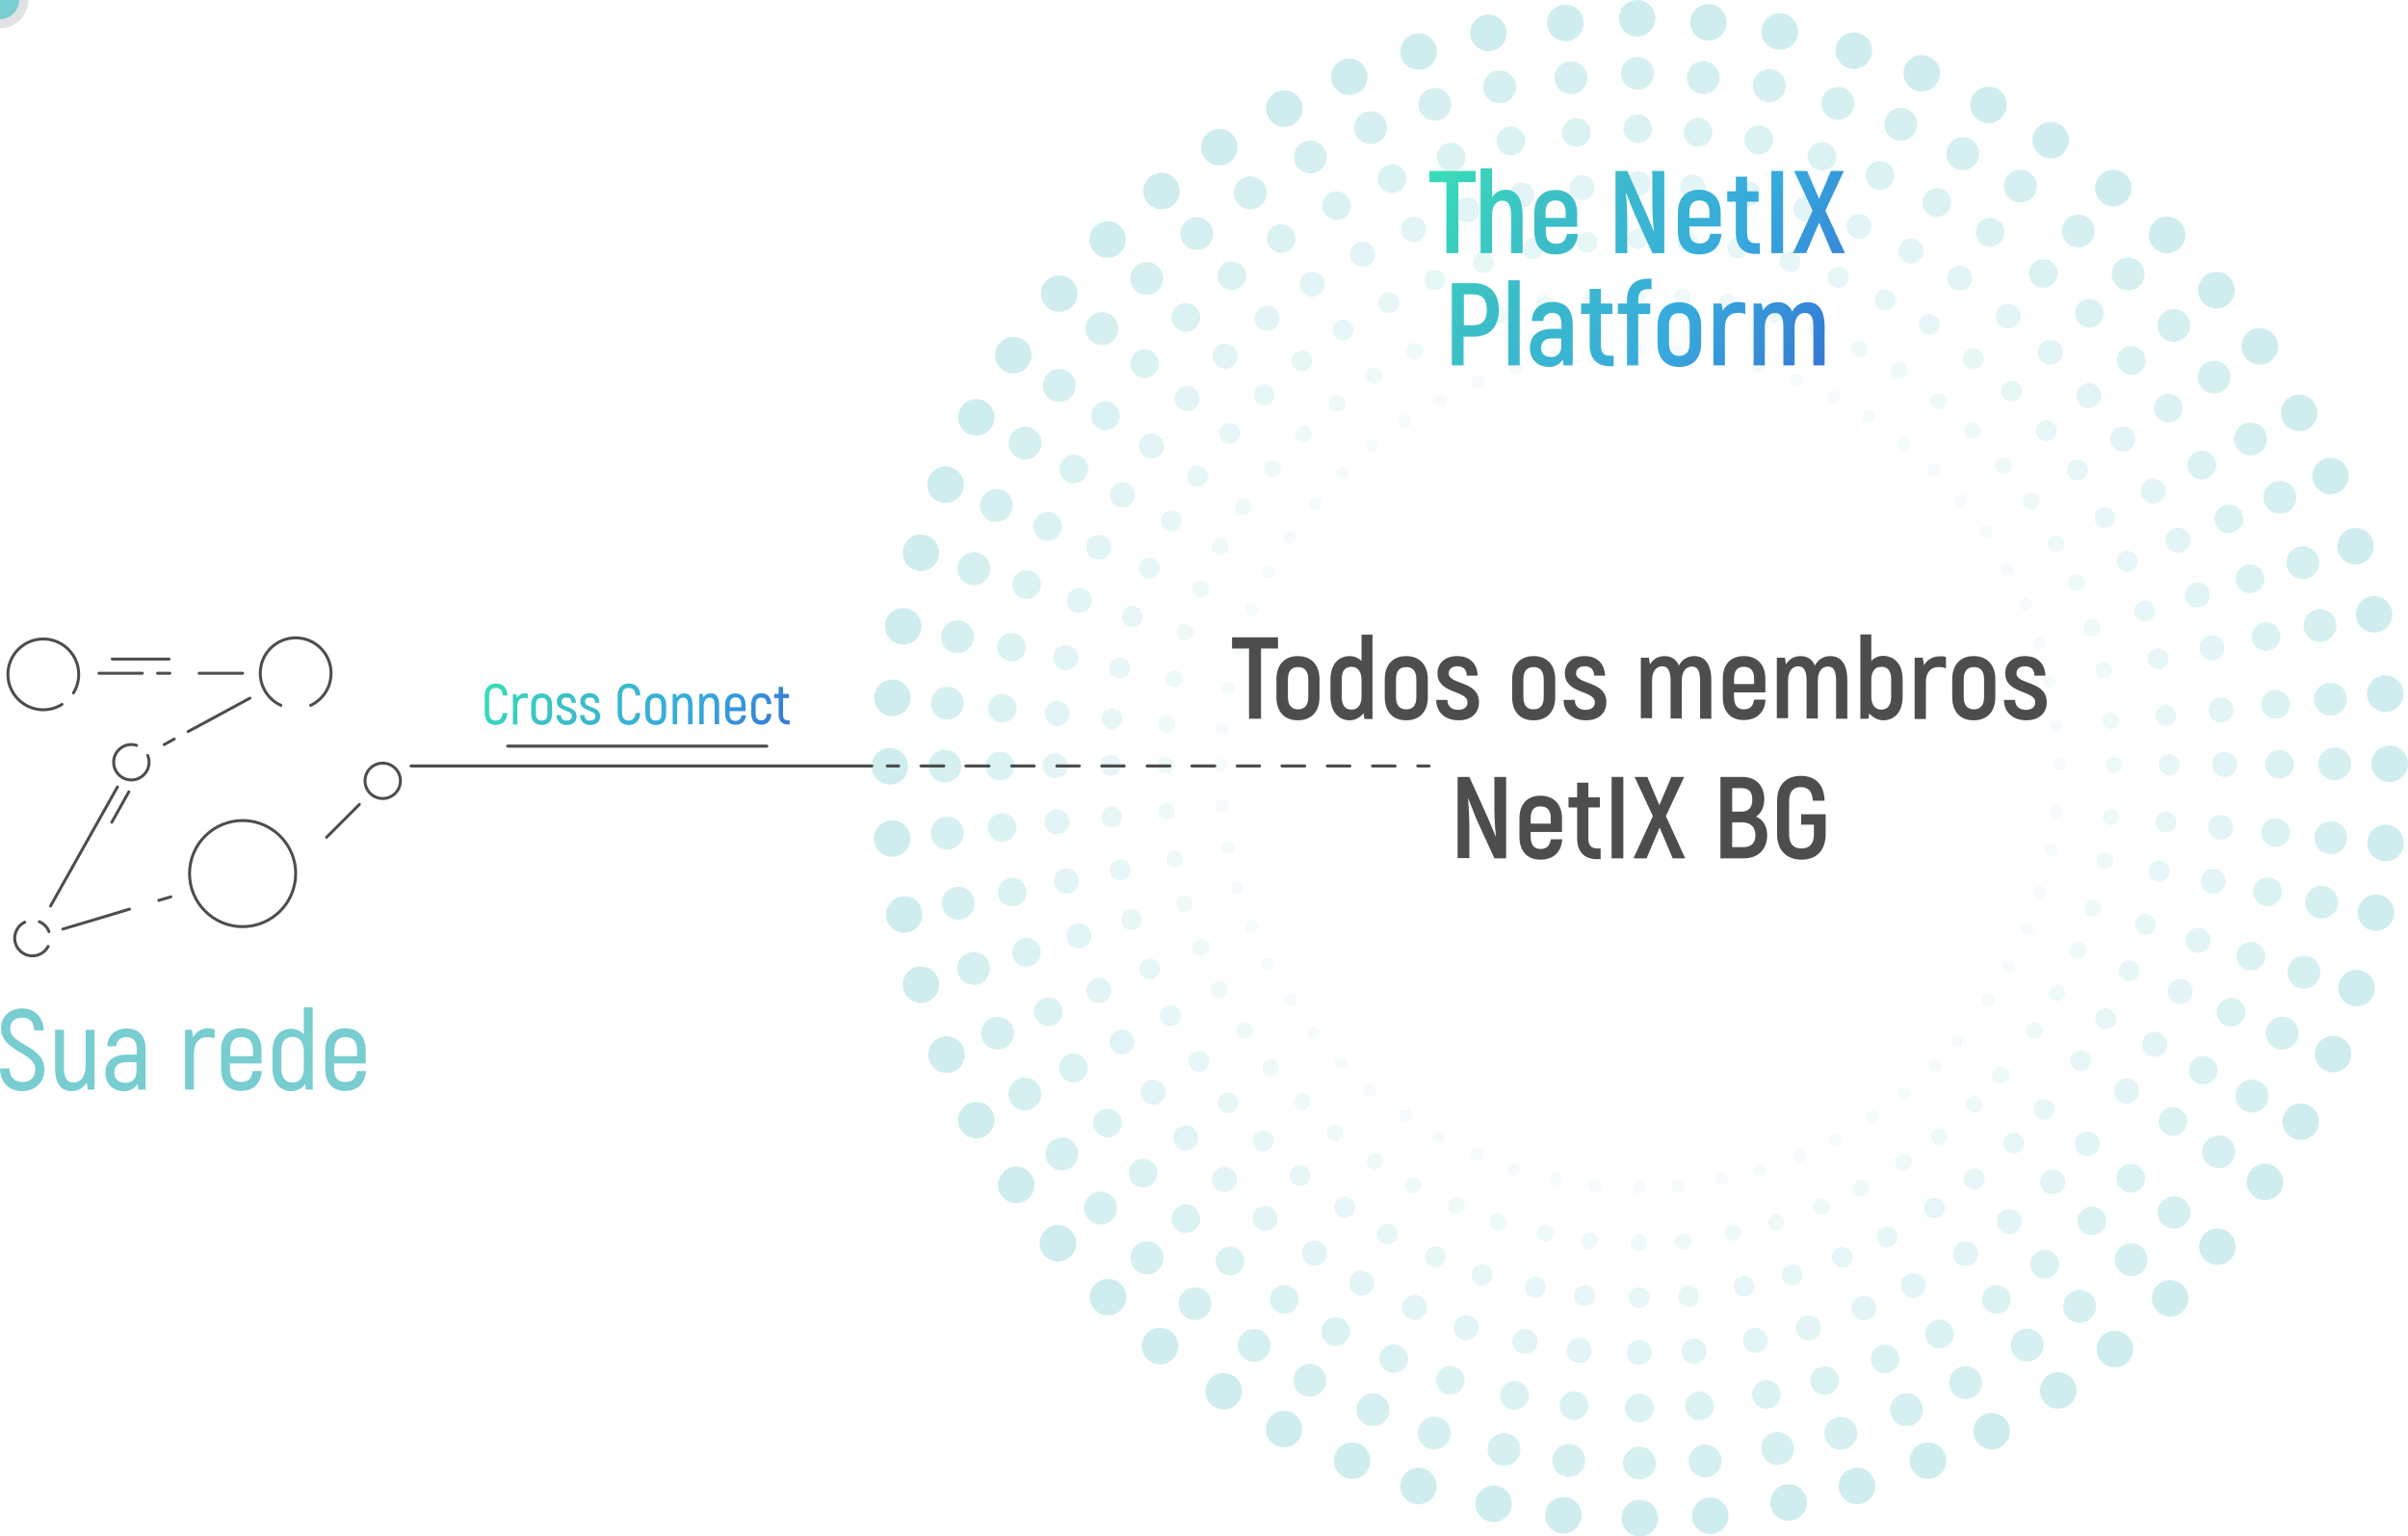 <svg id="eiYsvKhcFBb1" xmlns="http://www.w3.org/2000/svg" xmlns:xlink="http://www.w3.org/1999/xlink" viewBox="0 0 922.5 588.7" shape-rendering="geometricPrecision" text-rendering="geometricPrecision">
<style><![CDATA[
#eiYsvKhcFBb519_to {animation: eiYsvKhcFBb519_to__to 11500ms linear infinite normal forwards}@keyframes eiYsvKhcFBb519_to__to { 0% {offset-distance: 0%} 4.348% {offset-distance: 6.552%} 11.304% {offset-distance: 12.359%} 39.13% {offset-distance: 50%} 47.826% {offset-distance: 50%} 76.522% {offset-distance: 87.641%} 83.478% {offset-distance: 93.448%} 87.826% {offset-distance: 100%} 100% {offset-distance: 100%}}
]]></style>
<defs><linearGradient id="eiYsvKhcFBb464-fill" x1="694.23" y1="146.81" x2="557.63" y2="51.17" spreadMethod="pad" gradientUnits="userSpaceOnUse" gradientTransform="translate(0 0)"><stop id="eiYsvKhcFBb464-fill-0" offset="0%" stop-color="#3578d4"/><stop id="eiYsvKhcFBb464-fill-1" offset="33%" stop-color="#37aade"/><stop id="eiYsvKhcFBb464-fill-2" offset="73%" stop-color="#3cc0c6"/><stop id="eiYsvKhcFBb464-fill-3" offset="100%" stop-color="#37deb8"/></linearGradient><linearGradient id="eiYsvKhcFBb469-fill" x1="286.65" y1="300.24" x2="202.14" y2="241.06" spreadMethod="pad" gradientUnits="userSpaceOnUse" gradientTransform="translate(0 0)"><stop id="eiYsvKhcFBb469-fill-0" offset="0%" stop-color="#3578d4"/><stop id="eiYsvKhcFBb469-fill-1" offset="33%" stop-color="#37aade"/><stop id="eiYsvKhcFBb469-fill-2" offset="73%" stop-color="#3cc0c6"/><stop id="eiYsvKhcFBb469-fill-3" offset="100%" stop-color="#37deb8"/></linearGradient></defs><g><g><g><g opacity="0.5"><g><g><circle style="isolation:isolate" r="7" transform="translate(627.2 7)" opacity="0.7" fill="#78cdd1"/><circle style="isolation:isolate" r="7" transform="translate(628.2 581.7)" opacity="0.7" fill="#78cdd1"/><circle style="isolation:isolate" r="7" transform="translate(915.5 292.7)" opacity="0.7" fill="#78cdd1"/><circle style="isolation:isolate" r="7" transform="translate(340.9 293.6)" opacity="0.7" fill="#78cdd1"/><circle style="isolation:isolate" r="7" transform="translate(424.3 91.8)" opacity="0.7" fill="#78cdd1"/><circle style="isolation:isolate" r="7" transform="translate(831.4 497.5)" opacity="0.7" fill="#78cdd1"/><circle style="isolation:isolate" r="7" transform="translate(830.2 90)" opacity="0.7" fill="#78cdd1"/><circle style="isolation:isolate" r="7" transform="translate(424.5 497)" opacity="0.7" fill="#78cdd1"/><circle style="isolation:isolate" r="7" transform="translate(516.9 29.4)" opacity="0.7" fill="#78cdd1"/><circle style="isolation:isolate" r="7" transform="translate(738.6 559.7)" opacity="0.7" fill="#78cdd1"/><circle style="isolation:isolate" r="7" transform="translate(892.8 182.4)" opacity="0.7" fill="#78cdd1"/><circle style="isolation:isolate" r="7" transform="translate(362.6 404.1)" opacity="0.7" fill="#78cdd1"/><circle style="isolation:isolate" r="7" transform="translate(362.2 185.7)" opacity="0.7" fill="#78cdd1"/><circle style="isolation:isolate" r="7" transform="translate(893.8 403.9)" opacity="0.7" fill="#78cdd1"/><circle style="isolation:isolate" r="7" transform="translate(736.2 28.1)" opacity="0.7" fill="#78cdd1"/><circle style="isolation:isolate" r="7" transform="translate(518 559.7)" opacity="0.7" fill="#78cdd1"/><circle style="isolation:isolate" r="7" transform="translate(570.2 12.6)" opacity="0.7" fill="#78cdd1"/><circle style="isolation:isolate" r="7" transform="translate(685.2 575.7)" opacity="0.7" fill="#78cdd1"/><circle style="isolation:isolate" r="7" transform="translate(909.5 235.4)" opacity="0.7" fill="#78cdd1"/><circle style="isolation:isolate" r="7" transform="translate(346.4 350.4)" opacity="0.7" fill="#78cdd1"/><circle style="isolation:isolate" r="7" transform="translate(388.2 136.1)" opacity="0.7" fill="#78cdd1"/><circle style="isolation:isolate" r="7" transform="translate(867.7 452.9)" opacity="0.7" fill="#78cdd1"/><circle style="isolation:isolate" r="7" transform="translate(785.6 53.7)" opacity="0.7" fill="#78cdd1"/><circle style="isolation:isolate" r="7" transform="translate(468.8 533.1)" opacity="0.7" fill="#78cdd1"/><circle style="isolation:isolate" r="7" transform="translate(467.1 56.4)" opacity="0.7" fill="#78cdd1"/><circle style="isolation:isolate" r="7" transform="translate(788.5 532.8)" opacity="0.7" fill="#78cdd1"/><circle style="isolation:isolate" r="7" transform="translate(865.7 132.7)" opacity="0.7" fill="#78cdd1"/><circle style="isolation:isolate" r="7" transform="translate(389.3 454)" opacity="0.7" fill="#78cdd1"/><circle style="isolation:isolate" r="7" transform="translate(346 240)" opacity="0.7" fill="#78cdd1"/><circle style="isolation:isolate" r="7" transform="translate(910.2 349.7)" opacity="0.7" fill="#78cdd1"/><circle style="isolation:isolate" r="7" transform="translate(681.8 12.1)" opacity="0.7" fill="#78cdd1"/><circle style="isolation:isolate" r="7" transform="translate(572.2 576.2)" opacity="0.7" fill="#78cdd1"/><circle style="isolation:isolate" r="7" transform="translate(599.7 8.8)" opacity="0.7" fill="#78cdd1"/><circle style="isolation:isolate" r="7" transform="translate(655.2 580.8)" opacity="0.7" fill="#78cdd1"/><circle style="isolation:isolate" r="7" transform="translate(913.8 265.8)" opacity="0.7" fill="#78cdd1"/><circle style="isolation:isolate" r="7" transform="translate(341.8 321.3)" opacity="0.7" fill="#78cdd1"/><circle style="isolation:isolate" r="7" transform="translate(405.8 112.5)" opacity="0.7" fill="#78cdd1"/><circle style="isolation:isolate" r="7" transform="translate(849.5 477.7)" opacity="0.7" fill="#78cdd1"/><circle style="isolation:isolate" r="7" transform="translate(809.6 72.1)" opacity="0.7" fill="#78cdd1"/><circle style="isolation:isolate" r="7" transform="translate(444.4 515.8)" opacity="0.7" fill="#78cdd1"/><circle style="isolation:isolate" r="7" transform="translate(492 41.6)" opacity="0.7" fill="#78cdd1"/><circle style="isolation:isolate" r="7" transform="translate(763 548.4)" opacity="0.7" fill="#78cdd1"/><circle style="isolation:isolate" r="7" transform="translate(880.8 158.2)" opacity="0.7" fill="#78cdd1"/><circle style="isolation:isolate" r="7" transform="translate(374 429.2)" opacity="0.7" fill="#78cdd1"/><circle style="isolation:isolate" r="7" transform="translate(352.8 211.8)" opacity="0.7" fill="#78cdd1"/><circle style="isolation:isolate" r="7" transform="translate(902.8 378.6)" opacity="0.7" fill="#78cdd1"/><circle style="isolation:isolate" r="7" transform="translate(710.2 19.4)" opacity="0.7" fill="#78cdd1"/><circle style="isolation:isolate" r="7" transform="translate(543.4 569.4)" opacity="0.7" fill="#78cdd1"/><circle style="isolation:isolate" r="7" transform="translate(543.5 19.8)" opacity="0.7" fill="#78cdd1"/><circle style="isolation:isolate" r="7" transform="translate(711.4 569.4)" opacity="0.7" fill="#78cdd1"/><circle style="isolation:isolate" r="7" transform="translate(902.4 209.3)" opacity="0.7" fill="#78cdd1"/><circle style="isolation:isolate" r="7" transform="translate(352.8 377.3)" opacity="0.7" fill="#78cdd1"/><circle style="isolation:isolate" r="7" transform="translate(374 159.9)" opacity="0.7" fill="#78cdd1"/><circle style="isolation:isolate" r="7" transform="translate(881.4 429.8)" opacity="0.7" fill="#78cdd1"/><circle style="isolation:isolate" r="7" transform="translate(761.8 40.2)" opacity="0.7" fill="#78cdd1"/><circle style="isolation:isolate" r="7" transform="translate(491.9 547.6)" opacity="0.7" fill="#78cdd1"/><circle style="isolation:isolate" r="7" transform="translate(445 73.2)" opacity="0.7" fill="#78cdd1"/><circle style="isolation:isolate" r="7" transform="translate(810.2 516.9)" opacity="0.7" fill="#78cdd1"/><circle style="isolation:isolate" r="7" transform="translate(849.1 111.2)" opacity="0.7" fill="#78cdd1"/><circle style="isolation:isolate" r="7" transform="translate(405.3 476.4)" opacity="0.7" fill="#78cdd1"/><circle style="isolation:isolate" r="7" transform="translate(341.9 267.4)" opacity="0.7" fill="#78cdd1"/><circle style="isolation:isolate" r="7" transform="translate(913.9 323)" opacity="0.7" fill="#78cdd1"/><circle style="isolation:isolate" r="7" transform="translate(654.5 8.6)" opacity="0.7" fill="#78cdd1"/><circle style="isolation:isolate" r="7" transform="translate(598.9 580.6)" opacity="0.7" fill="#78cdd1"/></g><g><circle style="isolation:isolate" r="6.3" transform="translate(627.3 28.1)" opacity="0.61" fill="#78cdd1"/><circle style="isolation:isolate" r="6.3" transform="translate(628.1 560.6)" opacity="0.61" fill="#78cdd1"/><circle style="isolation:isolate" r="6.3" transform="translate(894.4 292.7)" opacity="0.61" fill="#78cdd1"/><circle style="isolation:isolate" r="6.3" transform="translate(362 293.5)" opacity="0.61" fill="#78cdd1"/><circle style="isolation:isolate" r="6.3" transform="translate(439.3 106.7)" opacity="0.61" fill="#78cdd1"/><circle style="isolation:isolate" r="6.3" transform="translate(816.4 482.7)" opacity="0.61" fill="#78cdd1"/><circle style="isolation:isolate" r="6.3" transform="translate(815.3 105)" opacity="0.61" fill="#78cdd1"/><circle style="isolation:isolate" r="6.3" transform="translate(439.4 482)" opacity="0.61" fill="#78cdd1"/><circle style="isolation:isolate" r="6.3" transform="translate(525.1 48.9)" opacity="0.61" fill="#78cdd1"/><circle style="isolation:isolate" r="6.3" transform="translate(730.4 540.2)" opacity="0.61" fill="#78cdd1"/><circle style="isolation:isolate" r="6.3" transform="translate(873.4 190.6)" opacity="0.61" fill="#78cdd1"/><circle style="isolation:isolate" r="6.3" transform="translate(382.1 395.9)" opacity="0.61" fill="#78cdd1"/><circle style="isolation:isolate" r="6.3" transform="translate(381.7 193.7)" opacity="0.61" fill="#78cdd1"/><circle style="isolation:isolate" r="6.3" transform="translate(874.3 395.9)" opacity="0.61" fill="#78cdd1"/><circle style="isolation:isolate" r="6.3" transform="translate(728.2 47.6)" opacity="0.61" fill="#78cdd1"/><circle style="isolation:isolate" r="6.3" transform="translate(526 540.2)" opacity="0.61" fill="#78cdd1"/><circle style="isolation:isolate" r="6.3" transform="translate(574.5 33.3)" opacity="0.61" fill="#78cdd1"/><circle style="isolation:isolate" r="6.3" transform="translate(681 555)" opacity="0.61" fill="#78cdd1"/><circle style="isolation:isolate" r="6.3" transform="translate(888.8 239.7)" opacity="0.61" fill="#78cdd1"/><circle style="isolation:isolate" r="6.3" transform="translate(367.1 346.1)" opacity="0.61" fill="#78cdd1"/><circle style="isolation:isolate" r="6.3" transform="translate(405.8 147.7)" opacity="0.61" fill="#78cdd1"/><circle style="isolation:isolate" r="6.3" transform="translate(850 441.3)" opacity="0.61" fill="#78cdd1"/><circle style="isolation:isolate" r="6.3" transform="translate(774 71.3)" opacity="0.61" fill="#78cdd1"/><circle style="isolation:isolate" r="6.3" transform="matrix(.16-.987 0.987 0.16 480.423 515.523)" opacity="0.61" fill="#78cdd1"/><circle style="isolation:isolate" r="6.3" transform="translate(479 73.9)" opacity="0.61" fill="#78cdd1"/><circle style="isolation:isolate" r="6.3" transform="translate(776.6 515.4)" opacity="0.61" fill="#78cdd1"/><circle style="isolation:isolate" r="6.3" transform="translate(848.2 144.5)" opacity="0.61" fill="#78cdd1"/><circle style="isolation:isolate" r="6.3" transform="translate(406.8 442.2)" opacity="0.61" fill="#78cdd1"/><circle style="isolation:isolate" r="6.3" transform="translate(366.8 244)" opacity="0.61" fill="#78cdd1"/><circle style="isolation:isolate" r="6.3" transform="translate(889.4 345.7)" opacity="0.61" fill="#78cdd1"/><circle style="isolation:isolate" r="6.3" transform="translate(677.8 32.8)" opacity="0.61" fill="#78cdd1"/><circle style="isolation:isolate" r="6.3" transform="translate(576.2 555.4)" opacity="0.61" fill="#78cdd1"/><circle style="isolation:isolate" r="6.3" transform="translate(601.8 29.8)" opacity="0.61" fill="#78cdd1"/><circle style="isolation:isolate" r="6.3" transform="translate(653.2 559.8)" opacity="0.61" fill="#78cdd1"/><circle style="isolation:isolate" r="6.3" transform="translate(892.8 267.9)" opacity="0.61" fill="#78cdd1"/><circle style="isolation:isolate" r="6.3" transform="translate(362.9 319.2)" opacity="0.61" fill="#78cdd1"/><circle style="isolation:isolate" r="6.3" transform="translate(422.1 125.9)" opacity="0.61" fill="#78cdd1"/><ellipse style="isolation:isolate" rx="6.3" ry="6.2" transform="matrix(1-.024 0.024 1 832.885 464.588)" opacity="0.61" fill="#78cdd1"/><circle style="isolation:isolate" r="6.3" transform="translate(796.2 88.5)" opacity="0.61" fill="#78cdd1"/><circle style="isolation:isolate" r="6.3" transform="translate(457.8 499.5)" opacity="0.61" fill="#78cdd1"/><circle style="isolation:isolate" r="6.3" transform="translate(502 60.2)" opacity="0.61" fill="#78cdd1"/><circle style="isolation:isolate" r="6.3" transform="translate(753 529.8)" opacity="0.61" fill="#78cdd1"/><circle style="isolation:isolate" r="6.3" transform="translate(862.2 168.2)" opacity="0.61" fill="#78cdd1"/><circle style="isolation:isolate" r="6.3" transform="translate(392.6 419.2)" opacity="0.61" fill="#78cdd1"/><circle style="isolation:isolate" r="6.3" transform="translate(373.1 217.9)" opacity="0.61" fill="#78cdd1"/><circle style="isolation:isolate" r="6.3" transform="translate(882.6 372.5)" opacity="0.61" fill="#78cdd1"/><circle style="isolation:isolate" r="6.3" transform="translate(704.1 39.6)" opacity="0.61" fill="#78cdd1"/><circle style="isolation:isolate" r="6.3" transform="translate(549.5 549.1)" opacity="0.61" fill="#78cdd1"/><circle style="isolation:isolate" r="6.3" transform="translate(549.7 40)" opacity="0.61" fill="#78cdd1"/><circle style="isolation:isolate" r="6.3" transform="translate(705.2 549.2)" opacity="0.61" fill="#78cdd1"/><circle style="isolation:isolate" r="6.3" transform="translate(882.2 215.6)" opacity="0.61" fill="#78cdd1"/><circle style="isolation:isolate" r="6.3" transform="translate(373 371.1)" opacity="0.61" fill="#78cdd1"/><circle style="isolation:isolate" r="6.3" transform="translate(392.7 169.8)" opacity="0.61" fill="#78cdd1"/><circle style="isolation:isolate" r="6.3" transform="translate(862.7 420)" opacity="0.61" fill="#78cdd1"/><circle style="isolation:isolate" r="6.3" transform="translate(751.9 58.9)" opacity="0.61" fill="#78cdd1"/><circle style="isolation:isolate" r="6.3" transform="translate(501.8 528.9)" opacity="0.61" fill="#78cdd1"/><circle style="isolation:isolate" r="6.3" transform="translate(458.5 89.5)" opacity="0.61" fill="#78cdd1"/><circle style="isolation:isolate" r="6.3" transform="translate(796.7 500.6)" opacity="0.61" fill="#78cdd1"/><circle style="isolation:isolate" r="6.3" transform="translate(832.8 124.7)" opacity="0.61" fill="#78cdd1"/><circle style="isolation:isolate" r="6.3" transform="translate(421.6 462.9)" opacity="0.61" fill="#78cdd1"/><circle style="isolation:isolate" r="6.3" transform="translate(362.9 269.4)" opacity="0.61" fill="#78cdd1"/><circle style="isolation:isolate" r="6.3" transform="translate(892.9 321)" opacity="0.61" fill="#78cdd1"/><circle style="isolation:isolate" r="6.3" transform="translate(652.5 29.7)" opacity="0.61" fill="#78cdd1"/><circle style="isolation:isolate" r="6.3" transform="translate(601 559.6)" opacity="0.61" fill="#78cdd1"/></g><g><circle style="isolation:isolate" r="5.5" transform="translate(627.4 49.3)" opacity="0.52" fill="#78cdd1"/><circle style="isolation:isolate" r="5.5" transform="translate(628 539.5)" opacity="0.52" fill="#78cdd1"/><circle style="isolation:isolate" r="5.5" transform="translate(873.3 292.8)" opacity="0.52" fill="#78cdd1"/><circle style="isolation:isolate" r="5.5" transform="translate(383.1 293.5)" opacity="0.52" fill="#78cdd1"/><circle style="isolation:isolate" r="5.5" transform="translate(454.3 121.6)" opacity="0.52" fill="#78cdd1"/><circle style="isolation:isolate" r="5.5" transform="translate(801.4 467.8)" opacity="0.52" fill="#78cdd1"/><circle style="isolation:isolate" r="5.5" transform="translate(800.4 120)" opacity="0.52" fill="#78cdd1"/><circle style="isolation:isolate" r="5.5" transform="translate(454.3 467)" opacity="0.52" fill="#78cdd1"/><circle style="isolation:isolate" r="5.5" transform="translate(533.3 68.4)" opacity="0.52" fill="#78cdd1"/><circle style="isolation:isolate" r="5.5" transform="translate(722.2 520.7)" opacity="0.52" fill="#78cdd1"/><circle style="isolation:isolate" r="5.5" transform="translate(853.9 198.8)" opacity="0.52" fill="#78cdd1"/><circle style="isolation:isolate" r="5.5" transform="translate(401.6 387.7)" opacity="0.52" fill="#78cdd1"/><circle style="isolation:isolate" r="5.5" transform="translate(401.3 201.7)" opacity="0.52" fill="#78cdd1"/><circle style="isolation:isolate" r="5.5" transform="translate(854.7 387.9)" opacity="0.52" fill="#78cdd1"/><circle style="isolation:isolate" r="5.5" transform="translate(720.2 67.2)" opacity="0.52" fill="#78cdd1"/><circle style="isolation:isolate" r="5.5" transform="translate(533.9 520.6)" opacity="0.52" fill="#78cdd1"/><circle style="isolation:isolate" r="5.5" transform="translate(578.8 54)" opacity="0.52" fill="#78cdd1"/><circle style="isolation:isolate" r="5.5" transform="translate(676.7 534.3)" opacity="0.52" fill="#78cdd1"/><circle style="isolation:isolate" r="5.5" transform="translate(868.1 243.9)" opacity="0.52" fill="#78cdd1"/><circle style="isolation:isolate" r="5.5" transform="translate(387.8 341.9)" opacity="0.52" fill="#78cdd1"/><circle style="isolation:isolate" r="5.5" transform="translate(423.5 159.3)" opacity="0.52" fill="#78cdd1"/><circle style="isolation:isolate" r="5.5" transform="translate(832.4 429.7)" opacity="0.52" fill="#78cdd1"/><circle style="isolation:isolate" r="5.5" transform="translate(762.4 89)" opacity="0.52" fill="#78cdd1"/><circle style="isolation:isolate" r="5.5" transform="translate(492 497.9)" opacity="0.52" fill="#78cdd1"/><circle style="isolation:isolate" r="5.5" transform="translate(490.8 91.4)" opacity="0.52" fill="#78cdd1"/><circle style="isolation:isolate" r="5.5" transform="translate(764.8 497.9)" opacity="0.52" fill="#78cdd1"/><circle style="isolation:isolate" r="5.5" transform="translate(830.7 156.4)" opacity="0.52" fill="#78cdd1"/><circle style="isolation:isolate" r="5.5" transform="translate(424.3 430.3)" opacity="0.52" fill="#78cdd1"/><circle style="isolation:isolate" r="5.5" transform="translate(387.5 248)" opacity="0.52" fill="#78cdd1"/><circle style="isolation:isolate" r="5.5" transform="translate(868.7 341.7)" opacity="0.52" fill="#78cdd1"/><circle style="isolation:isolate" r="5.5" transform="translate(673.8 53.6)" opacity="0.52" fill="#78cdd1"/><circle style="isolation:isolate" r="5.5" transform="translate(580.2 534.7)" opacity="0.52" fill="#78cdd1"/><circle style="isolation:isolate" r="5.5" transform="translate(603.9 50.8)" opacity="0.52" fill="#78cdd1"/><circle style="isolation:isolate" r="5.5" transform="translate(651.1 538.7)" opacity="0.52" fill="#78cdd1"/><circle style="isolation:isolate" r="5.5" transform="translate(871.8 269.9)" opacity="0.52" fill="#78cdd1"/><circle style="isolation:isolate" r="5.5" transform="translate(383.9 317.1)" opacity="0.52" fill="#78cdd1"/><circle style="isolation:isolate" r="5.5" transform="translate(438.5 139.3)" opacity="0.52" fill="#78cdd1"/><circle style="isolation:isolate" r="5.5" transform="translate(816.33 451.51)" opacity="0.52" fill="#78cdd1"/><circle style="isolation:isolate" r="5.5" transform="translate(782.8 104.8)" opacity="0.52" fill="#78cdd1"/><circle style="isolation:isolate" r="5.5" transform="translate(471.2 483.2)" opacity="0.52" fill="#78cdd1"/><circle style="isolation:isolate" r="5.5" transform="translate(512 78.8)" opacity="0.52" fill="#78cdd1"/><circle style="isolation:isolate" r="5.5" transform="translate(743 511.1)" opacity="0.52" fill="#78cdd1"/><circle style="isolation:isolate" r="5.5" transform="translate(843.5 178.2)" opacity="0.52" fill="#78cdd1"/><circle style="isolation:isolate" r="5.5" transform="translate(411.2 409.2)" opacity="0.52" fill="#78cdd1"/><circle style="isolation:isolate" r="5.5" transform="translate(393.3 224)" opacity="0.52" fill="#78cdd1"/><circle style="isolation:isolate" r="5.5" transform="translate(862.3 366.4)" opacity="0.52" fill="#78cdd1"/><circle style="isolation:isolate" r="5.5" transform="translate(698 59.9)" opacity="0.52" fill="#78cdd1"/><circle style="isolation:isolate" r="5.5" transform="translate(555.6 528.9)" opacity="0.52" fill="#78cdd1"/><circle style="isolation:isolate" r="5.5" transform="translate(555.9 60.2)" opacity="0.52" fill="#78cdd1"/><circle style="isolation:isolate" r="5.5" transform="translate(699 529)" opacity="0.52" fill="#78cdd1"/><circle style="isolation:isolate" r="5.5" transform="translate(862 221.8)" opacity="0.52" fill="#78cdd1"/><circle style="isolation:isolate" r="5.5" transform="translate(393.2 364.9)" opacity="0.52" fill="#78cdd1"/><circle style="isolation:isolate" r="5.5" transform="translate(411.4 179.7)" opacity="0.52" fill="#78cdd1"/><circle style="isolation:isolate" r="5.5" transform="translate(844 410.1)" opacity="0.52" fill="#78cdd1"/><circle style="isolation:isolate" r="5.5" transform="translate(742 77.6)" opacity="0.52" fill="#78cdd1"/><circle style="isolation:isolate" r="5.5" transform="translate(511.7 510.2)" opacity="0.52" fill="#78cdd1"/><circle style="isolation:isolate" r="5.5" transform="translate(471.9 105.7)" opacity="0.52" fill="#78cdd1"/><circle style="isolation:isolate" r="5.5" transform="translate(783.3 484.4)" opacity="0.52" fill="#78cdd1"/><circle style="isolation:isolate" r="5.5" transform="translate(816.5 138.1)" opacity="0.52" fill="#78cdd1"/><circle style="isolation:isolate" r="5.5" transform="translate(437.9 449.5)" opacity="0.52" fill="#78cdd1"/><circle style="isolation:isolate" r="5.5" transform="translate(384 271.4)" opacity="0.52" fill="#78cdd1"/><circle style="isolation:isolate" r="5.5" transform="translate(871.8 319)" opacity="0.52" fill="#78cdd1"/><circle style="isolation:isolate" r="5.5" transform="translate(650.5 50.7)" opacity="0.52" fill="#78cdd1"/><circle style="isolation:isolate" r="5.5" transform="translate(603 538.6)" opacity="0.52" fill="#78cdd1"/></g><g><circle style="isolation:isolate" r="4.8" transform="translate(627.5 70.4)" opacity="0.43" fill="#78cdd1"/><circle style="isolation:isolate" r="4.8" transform="translate(628 518.3)" opacity="0.43" fill="#78cdd1"/><circle style="isolation:isolate" r="4.8" transform="translate(852.2 292.9)" opacity="0.43" fill="#78cdd1"/><circle style="isolation:isolate" r="4.8" transform="translate(404.2 293.4)" opacity="0.43" fill="#78cdd1"/><circle style="isolation:isolate" r="4.8" transform="translate(469.3 136.5)" opacity="0.43" fill="#78cdd1"/><circle style="isolation:isolate" r="4.8" transform="translate(786.4 452.9)" opacity="0.43" fill="#78cdd1"/><circle style="isolation:isolate" r="4.8" transform="translate(785.5 135)" opacity="0.43" fill="#78cdd1"/><circle style="isolation:isolate" r="4.8" transform="translate(469.1 452)" opacity="0.43" fill="#78cdd1"/><circle style="isolation:isolate" r="4.8" transform="translate(541.5 87.9)" opacity="0.43" fill="#78cdd1"/><circle style="isolation:isolate" r="4.8" transform="translate(714 501.2)" opacity="0.43" fill="#78cdd1"/><circle style="isolation:isolate" r="4.8" transform="translate(834.4 207)" opacity="0.43" fill="#78cdd1"/><circle style="isolation:isolate" r="4.8" transform="translate(421 379.5)" opacity="0.43" fill="#78cdd1"/><circle style="isolation:isolate" r="4.8" transform="translate(420.9 209.7)" opacity="0.43" fill="#78cdd1"/><circle style="isolation:isolate" r="4.8" transform="translate(835.2 379.9)" opacity="0.43" fill="#78cdd1"/><circle style="isolation:isolate" r="4.8" transform="translate(712.2 86.7)" opacity="0.43" fill="#78cdd1"/><circle style="isolation:isolate" r="4.8" transform="translate(541.9 501)" opacity="0.43" fill="#78cdd1"/><circle style="isolation:isolate" r="4.8" transform="translate(583 74.7)" opacity="0.43" fill="#78cdd1"/><circle style="isolation:isolate" r="4.8" transform="translate(672.4 513.6)" opacity="0.43" fill="#78cdd1"/><circle style="isolation:isolate" r="4.8" transform="translate(847.4 248.2)" opacity="0.43" fill="#78cdd1"/><circle style="isolation:isolate" r="4.8" transform="translate(408.5 337.6)" opacity="0.43" fill="#78cdd1"/><circle style="isolation:isolate" r="4.8" transform="translate(441.1 170.9)" opacity="0.43" fill="#78cdd1"/><circle style="isolation:isolate" r="4.8" transform="translate(814.7 418)" opacity="0.43" fill="#78cdd1"/><circle style="isolation:isolate" r="4.8" transform="translate(750.7 106.6)" opacity="0.43" fill="#78cdd1"/><circle style="isolation:isolate" r="4.8" transform="translate(503.6 480.2)" opacity="0.43" fill="#78cdd1"/><circle style="isolation:isolate" r="4.8" transform="translate(502.7 108.9)" opacity="0.43" fill="#78cdd1"/><circle style="isolation:isolate" r="4.8" transform="translate(753 480.4)" opacity="0.43" fill="#78cdd1"/><circle style="isolation:isolate" r="4.8" transform="translate(813.2 168.2)" opacity="0.43" fill="#78cdd1"/><circle style="isolation:isolate" r="4.8" transform="translate(441.8 418.5)" opacity="0.43" fill="#78cdd1"/><circle style="isolation:isolate" r="4.8" transform="translate(408.3 252)" opacity="0.43" fill="#78cdd1"/><circle style="isolation:isolate" r="4.8" transform="translate(847.9 337.7)" opacity="0.43" fill="#78cdd1"/><circle style="isolation:isolate" r="4.8" transform="translate(669.8 74.3)" opacity="0.43" fill="#78cdd1"/><circle style="isolation:isolate" r="4.8" transform="translate(584.2 514)" opacity="0.43" fill="#78cdd1"/><circle style="isolation:isolate" r="4.8" transform="translate(606 71.9)" opacity="0.43" fill="#78cdd1"/><circle style="isolation:isolate" r="4.8" transform="translate(649 517.7)" opacity="0.43" fill="#78cdd1"/><circle style="isolation:isolate" r="4.8" transform="translate(850.8 272)" opacity="0.43" fill="#78cdd1"/><circle style="isolation:isolate" r="4.8" transform="translate(404.9 315)" opacity="0.43" fill="#78cdd1"/><circle style="isolation:isolate" r="4.8" transform="translate(454.8 152.7)" opacity="0.43" fill="#78cdd1"/><ellipse style="isolation:isolate" rx="4.8" ry="4.7" transform="matrix(1-.019 0.019 1 799.675 438.29)" opacity="0.43" fill="#78cdd1"/><circle style="isolation:isolate" r="4.8" transform="translate(769.4 121.1)" opacity="0.43" fill="#78cdd1"/><circle style="isolation:isolate" r="4.8" transform="matrix(.16-.987 0.987 0.16 484.615 466.824)" opacity="0.43" fill="#78cdd1"/><circle style="isolation:isolate" r="4.8" transform="translate(522 97.4)" opacity="0.43" fill="#78cdd1"/><circle style="isolation:isolate" r="4.8" transform="translate(733 492.5)" opacity="0.43" fill="#78cdd1"/><circle style="isolation:isolate" r="4.8" transform="translate(824.9 188.2)" opacity="0.43" fill="#78cdd1"/><circle style="isolation:isolate" r="4.8" transform="translate(429.8 399.2)" opacity="0.43" fill="#78cdd1"/><circle style="isolation:isolate" r="4.8" transform="translate(413.5 230.1)" opacity="0.43" fill="#78cdd1"/><circle style="isolation:isolate" r="4.8" transform="translate(842.1 360.3)" opacity="0.43" fill="#78cdd1"/><circle style="isolation:isolate" r="4.8" transform="translate(691.9 80.1)" opacity="0.43" fill="#78cdd1"/><circle style="isolation:isolate" r="4.8" transform="translate(561.7 508.7)" opacity="0.43" fill="#78cdd1"/><circle style="isolation:isolate" r="4.8" transform="translate(562.1 80.4)" opacity="0.43" fill="#78cdd1"/><circle style="isolation:isolate" r="4.8" transform="translate(692.8 508.8)" opacity="0.43" fill="#78cdd1"/><circle style="isolation:isolate" r="4.8" transform="translate(841.8 228)" opacity="0.43" fill="#78cdd1"/><circle style="isolation:isolate" r="4.8" transform="translate(413.4 358.6)" opacity="0.43" fill="#78cdd1"/><circle style="isolation:isolate" r="4.8" transform="translate(430 189.6)" opacity="0.43" fill="#78cdd1"/><circle style="isolation:isolate" r="4.8" transform="translate(825.4 400.2)" opacity="0.43" fill="#78cdd1"/><circle style="isolation:isolate" r="4.8" transform="translate(732.1 96.2)" opacity="0.43" fill="#78cdd1"/><circle style="isolation:isolate" r="4.8" transform="translate(521.6 491.6)" opacity="0.43" fill="#78cdd1"/><circle style="isolation:isolate" r="4.8" transform="translate(485.4 122)" opacity="0.43" fill="#78cdd1"/><circle style="isolation:isolate" r="4.8" transform="translate(769.8 468.1)" opacity="0.43" fill="#78cdd1"/><circle style="isolation:isolate" r="4.8" transform="translate(800.2 151.6)" opacity="0.43" fill="#78cdd1"/><circle style="isolation:isolate" r="4.8" transform="translate(454.2 436)" opacity="0.43" fill="#78cdd1"/><circle style="isolation:isolate" r="4.8" transform="translate(405 273.4)" opacity="0.43" fill="#78cdd1"/><circle style="isolation:isolate" r="4.8" transform="translate(850.8 317)" opacity="0.43" fill="#78cdd1"/><circle style="isolation:isolate" r="4.8" transform="translate(648.5 71.7)" opacity="0.43" fill="#78cdd1"/><circle style="isolation:isolate" r="4.8" transform="translate(605 517.5)" opacity="0.43" fill="#78cdd1"/></g><g><circle style="isolation:isolate" r="4" transform="translate(627.5 91.5)" opacity="0.34" fill="#78cdd1"/><circle style="isolation:isolate" r="4" transform="translate(627.9 497.2)" opacity="0.34" fill="#78cdd1"/><circle style="isolation:isolate" r="4" transform="translate(831 293)" opacity="0.34" fill="#78cdd1"/><circle style="isolation:isolate" r="4" transform="translate(425.4 293.3)" opacity="0.34" fill="#78cdd1"/><circle style="isolation:isolate" r="4" transform="translate(484.3 151.4)" opacity="0.34" fill="#78cdd1"/><circle style="isolation:isolate" r="4" transform="translate(771.4 438)" opacity="0.34" fill="#78cdd1"/><circle style="isolation:isolate" r="4" transform="translate(770.6 149.9)" opacity="0.34" fill="#78cdd1"/><circle style="isolation:isolate" r="4" transform="translate(484 437.1)" opacity="0.34" fill="#78cdd1"/><circle style="isolation:isolate" r="4" transform="translate(549.7 107.3)" opacity="0.34" fill="#78cdd1"/><circle style="isolation:isolate" r="4" transform="translate(705.8 481.7)" opacity="0.34" fill="#78cdd1"/><circle style="isolation:isolate" r="4" transform="translate(814.9 215.1)" opacity="0.34" fill="#78cdd1"/><circle style="isolation:isolate" r="4" transform="translate(440.5 371.3)" opacity="0.34" fill="#78cdd1"/><circle style="isolation:isolate" r="4" transform="translate(440.4 217.7)" opacity="0.34" fill="#78cdd1"/><circle style="isolation:isolate" r="4" transform="translate(815.6 372)" opacity="0.34" fill="#78cdd1"/><circle style="isolation:isolate" r="4" transform="translate(704.2 106.3)" opacity="0.34" fill="#78cdd1"/><circle style="isolation:isolate" r="4" transform="translate(549.9 481.5)" opacity="0.34" fill="#78cdd1"/><circle style="isolation:isolate" r="4" transform="translate(587.3 95.4)" opacity="0.34" fill="#78cdd1"/><circle style="isolation:isolate" r="4" transform="translate(668.2 492.9)" opacity="0.34" fill="#78cdd1"/><circle style="isolation:isolate" r="4" transform="translate(826.7 252.4)" opacity="0.34" fill="#78cdd1"/><circle style="isolation:isolate" r="4" transform="translate(429.2 333.3)" opacity="0.34" fill="#78cdd1"/><circle style="isolation:isolate" r="4" transform="translate(458.8 182.5)" opacity="0.34" fill="#78cdd1"/><circle style="isolation:isolate" r="4" transform="translate(797.1 406.4)" opacity="0.34" fill="#78cdd1"/><circle style="isolation:isolate" r="4" transform="translate(739.1 124.3)" opacity="0.34" fill="#78cdd1"/><circle style="isolation:isolate" r="4" transform="translate(515.2 462.6)" opacity="0.34" fill="#78cdd1"/><circle style="isolation:isolate" r="4" transform="translate(514.5 126.4)" opacity="0.34" fill="#78cdd1"/><circle style="isolation:isolate" r="4" transform="translate(741.1 462.9)" opacity="0.34" fill="#78cdd1"/><circle style="isolation:isolate" r="4" transform="translate(795.8 180)" opacity="0.34" fill="#78cdd1"/><circle style="isolation:isolate" r="4" transform="translate(459.3 406.7)" opacity="0.34" fill="#78cdd1"/><circle style="isolation:isolate" r="4" transform="translate(429 256)" opacity="0.34" fill="#78cdd1"/><circle style="isolation:isolate" r="4" transform="translate(827.2 333.7)" opacity="0.34" fill="#78cdd1"/><circle style="isolation:isolate" r="4" transform="translate(665.8 95)" opacity="0.34" fill="#78cdd1"/><circle style="isolation:isolate" r="4" transform="translate(588.2 493.2)" opacity="0.34" fill="#78cdd1"/><circle style="isolation:isolate" r="4" transform="translate(608 92.9)" opacity="0.34" fill="#78cdd1"/><circle style="isolation:isolate" r="4" transform="translate(646.9 496.7)" opacity="0.34" fill="#78cdd1"/><circle style="isolation:isolate" r="4" transform="translate(829.7 274.1)" opacity="0.34" fill="#78cdd1"/><circle style="isolation:isolate" r="4" transform="translate(425.9 313)" opacity="0.34" fill="#78cdd1"/><circle style="isolation:isolate" r="4" transform="translate(471.1 166.1)" opacity="0.34" fill="#78cdd1"/><circle style="isolation:isolate" r="4" transform="translate(783.11 425.1)" opacity="0.34" fill="#78cdd1"/><circle style="isolation:isolate" r="4" transform="translate(756 137.5)" opacity="0.34" fill="#78cdd1"/><circle style="isolation:isolate" r="4" transform="translate(498 450.5)" opacity="0.34" fill="#78cdd1"/><circle style="isolation:isolate" r="4" transform="translate(532 116)" opacity="0.34" fill="#78cdd1"/><circle style="isolation:isolate" r="4" transform="translate(723 473.9)" opacity="0.34" fill="#78cdd1"/><circle style="isolation:isolate" r="4" transform="translate(806.3 198.2)" opacity="0.34" fill="#78cdd1"/><circle style="isolation:isolate" r="4" transform="translate(448.4 389.2)" opacity="0.34" fill="#78cdd1"/><circle style="isolation:isolate" r="4" transform="translate(433.8 236.2)" opacity="0.34" fill="#78cdd1"/><circle style="isolation:isolate" r="4" transform="translate(821.9 354.2)" opacity="0.34" fill="#78cdd1"/><circle style="isolation:isolate" r="4" transform="translate(685.8 100.3)" opacity="0.34" fill="#78cdd1"/><circle style="isolation:isolate" r="4" transform="translate(567.8 488.5)" opacity="0.34" fill="#78cdd1"/><circle style="isolation:isolate" r="4" transform="translate(568.3 100.6)" opacity="0.34" fill="#78cdd1"/><circle style="isolation:isolate" r="4" transform="translate(686.6 488.6)" opacity="0.34" fill="#78cdd1"/><circle style="isolation:isolate" r="4" transform="translate(821.6 234.2)" opacity="0.34" fill="#78cdd1"/><circle style="isolation:isolate" r="4" transform="translate(433.5 352.4)" opacity="0.34" fill="#78cdd1"/><circle style="isolation:isolate" r="4" transform="translate(448.7 199.5)" opacity="0.34" fill="#78cdd1"/><circle style="isolation:isolate" r="4" transform="translate(806.7 390.3)" opacity="0.34" fill="#78cdd1"/><circle style="isolation:isolate" r="4" transform="translate(722.2 114.9)" opacity="0.34" fill="#78cdd1"/><circle style="isolation:isolate" r="4" transform="translate(531.5 472.9)" opacity="0.34" fill="#78cdd1"/><circle style="isolation:isolate" r="4" transform="translate(498.8 138.3)" opacity="0.34" fill="#78cdd1"/><circle style="isolation:isolate" r="4" transform="translate(756.3 451.8)" opacity="0.34" fill="#78cdd1"/><circle style="isolation:isolate" r="4" transform="translate(783.9 165)" opacity="0.34" fill="#78cdd1"/><circle style="isolation:isolate" r="4" transform="translate(470.5 422.6)" opacity="0.34" fill="#78cdd1"/><circle style="isolation:isolate" r="4" transform="translate(426 275.4)" opacity="0.34" fill="#78cdd1"/><circle style="isolation:isolate" r="4" transform="translate(829.8 315)" opacity="0.34" fill="#78cdd1"/><circle style="isolation:isolate" r="4" transform="translate(646.5 92.8)" opacity="0.34" fill="#78cdd1"/><circle style="isolation:isolate" r="4" transform="translate(607 496.5)" opacity="0.34" fill="#78cdd1"/></g><g><circle style="isolation:isolate" r="3.2" transform="translate(627.6 112.7)" opacity="0.25" fill="#78cdd1"/><circle style="isolation:isolate" r="3.2" transform="translate(627.8 476.1)" opacity="0.25" fill="#78cdd1"/><circle style="isolation:isolate" r="3.2" transform="translate(809.9 293)" opacity="0.25" fill="#78cdd1"/><circle style="isolation:isolate" r="3.2" transform="translate(446.5 293.3)" opacity="0.25" fill="#78cdd1"/><circle style="isolation:isolate" r="3.2" transform="translate(499.3 166.3)" opacity="0.25" fill="#78cdd1"/><circle style="isolation:isolate" r="3.2" transform="translate(756.4 423.1)" opacity="0.25" fill="#78cdd1"/><circle style="isolation:isolate" r="3.2" transform="translate(755.7 164.9)" opacity="0.25" fill="#78cdd1"/><circle style="isolation:isolate" r="3.2" transform="translate(498.9 422.1)" opacity="0.25" fill="#78cdd1"/><circle style="isolation:isolate" r="3.2" transform="translate(557.8 126.8)" opacity="0.25" fill="#78cdd1"/><circle style="isolation:isolate" r="3.2" transform="translate(697.7 462.3)" opacity="0.25" fill="#78cdd1"/><circle style="isolation:isolate" r="3.2" transform="translate(795.4 223.3)" opacity="0.25" fill="#78cdd1"/><circle style="isolation:isolate" r="3.2" transform="translate(460 363.1)" opacity="0.25" fill="#78cdd1"/><circle style="isolation:isolate" r="3.2" transform="translate(460 225.6)" opacity="0.25" fill="#78cdd1"/><circle style="isolation:isolate" r="3.2" transform="translate(796 364)" opacity="0.25" fill="#78cdd1"/><circle style="isolation:isolate" r="3.2" transform="translate(696.2 125.9)" opacity="0.25" fill="#78cdd1"/><circle style="isolation:isolate" r="3.2" transform="translate(557.9 461.9)" opacity="0.25" fill="#78cdd1"/><circle style="isolation:isolate" r="3.2" transform="translate(591.5 116.1)" opacity="0.25" fill="#78cdd1"/><circle style="isolation:isolate" r="3.2" transform="translate(663.9 472.3)" opacity="0.25" fill="#78cdd1"/><circle style="isolation:isolate" r="3.2" transform="translate(806 256.7)" opacity="0.25" fill="#78cdd1"/><circle style="isolation:isolate" r="3.2" transform="translate(449.9 329.1)" opacity="0.25" fill="#78cdd1"/><circle style="isolation:isolate" r="3.2" transform="translate(476.4 194.2)" opacity="0.25" fill="#78cdd1"/><circle style="isolation:isolate" r="3.2" transform="translate(779.4 394.8)" opacity="0.25" fill="#78cdd1"/><circle style="isolation:isolate" r="3.2" transform="translate(727.5 141.9)" opacity="0.25" fill="#78cdd1"/><circle style="isolation:isolate" r="3.2" transform="translate(526.8 444.9)" opacity="0.25" fill="#78cdd1"/><circle style="isolation:isolate" r="3.2" transform="translate(526.3 143.9)" opacity="0.25" fill="#78cdd1"/><circle style="isolation:isolate" r="3.2" transform="translate(729.3 445.4)" opacity="0.25" fill="#78cdd1"/><circle style="isolation:isolate" r="3.2" transform="translate(778.2 191.9)" opacity="0.25" fill="#78cdd1"/><circle style="isolation:isolate" r="3.2" transform="translate(476.8 394.8)" opacity="0.25" fill="#78cdd1"/><circle style="isolation:isolate" r="3.2" transform="translate(449.8 260)" opacity="0.25" fill="#78cdd1"/><circle style="isolation:isolate" r="3.2" transform="translate(806.4 329.7)" opacity="0.25" fill="#78cdd1"/><circle style="isolation:isolate" r="3.2" transform="translate(661.8 115.8)" opacity="0.25" fill="#78cdd1"/><circle style="isolation:isolate" r="3.2" transform="translate(592.1 472.5)" opacity="0.25" fill="#78cdd1"/><circle style="isolation:isolate" r="3.2" transform="translate(610.1 113.9)" opacity="0.25" fill="#78cdd1"/><circle style="isolation:isolate" r="3.2" transform="translate(644.8 475.7)" opacity="0.25" fill="#78cdd1"/><circle style="isolation:isolate" r="3.2" transform="translate(808.7 276.2)" opacity="0.25" fill="#78cdd1"/><circle style="isolation:isolate" r="3.2" transform="translate(447 310.9)" opacity="0.25" fill="#78cdd1"/><circle style="isolation:isolate" r="3.2" transform="translate(487.5 179.5)" opacity="0.25" fill="#78cdd1"/><ellipse style="isolation:isolate" rx="3.3" ry="3.2" transform="matrix(1-.009 0.009 1 766.429 412.117)" opacity="0.25" fill="#78cdd1"/><circle style="isolation:isolate" r="3.2" transform="translate(742.6 153.8)" opacity="0.25" fill="#78cdd1"/><circle style="isolation:isolate" r="3.2" transform="translate(511.4 434.1)" opacity="0.25" fill="#78cdd1"/><circle style="isolation:isolate" r="3.2" transform="translate(542 134.6)" opacity="0.25" fill="#78cdd1"/><circle style="isolation:isolate" r="3.2" transform="translate(713 455.3)" opacity="0.25" fill="#78cdd1"/><circle style="isolation:isolate" r="3.2" transform="translate(787.7 208.2)" opacity="0.25" fill="#78cdd1"/><circle style="isolation:isolate" r="3.2" transform="translate(467.1 379.2)" opacity="0.25" fill="#78cdd1"/><circle style="isolation:isolate" r="3.2" transform="translate(454 242.3)" opacity="0.25" fill="#78cdd1"/><circle style="isolation:isolate" r="3.2" transform="translate(801.7 348.1)" opacity="0.25" fill="#78cdd1"/><circle style="isolation:isolate" r="3.2" transform="translate(679.7 120.6)" opacity="0.25" fill="#78cdd1"/><circle style="isolation:isolate" r="3.2" transform="translate(573.9 468.2)" opacity="0.25" fill="#78cdd1"/><circle style="isolation:isolate" r="3.2" transform="translate(574.6 120.8)" opacity="0.25" fill="#78cdd1"/><circle style="isolation:isolate" r="3.2" transform="translate(680.4 468.4)" opacity="0.25" fill="#78cdd1"/><circle style="isolation:isolate" r="3.2" transform="translate(801.4 240.4)" opacity="0.25" fill="#78cdd1"/><circle style="isolation:isolate" r="3.2" transform="translate(453.8 346.2)" opacity="0.25" fill="#78cdd1"/><circle style="isolation:isolate" r="3.2" transform="translate(467.4 209.4)" opacity="0.25" fill="#78cdd1"/><circle style="isolation:isolate" r="3.2" transform="translate(788 380.4)" opacity="0.25" fill="#78cdd1"/><circle style="isolation:isolate" r="3.2" transform="translate(712.3 133.6)" opacity="0.25" fill="#78cdd1"/><circle style="isolation:isolate" r="3.2" transform="translate(541.4 454.2)" opacity="0.25" fill="#78cdd1"/><circle style="isolation:isolate" r="3.2" transform="translate(512.3 154.6)" opacity="0.25" fill="#78cdd1"/><circle style="isolation:isolate" r="3.2" transform="translate(742.9 435.5)" opacity="0.25" fill="#78cdd1"/><circle style="isolation:isolate" r="3.2" transform="translate(767.6 178.5)" opacity="0.25" fill="#78cdd1"/><circle style="isolation:isolate" r="3.2" transform="translate(486.8 409.1)" opacity="0.25" fill="#78cdd1"/><circle style="isolation:isolate" r="3.2" transform="translate(447.1 277.5)" opacity="0.25" fill="#78cdd1"/><circle style="isolation:isolate" r="3.2" transform="translate(808.8 313)" opacity="0.25" fill="#78cdd1"/><circle style="isolation:isolate" r="3.2" transform="translate(644.5 113.8)" opacity="0.25" fill="#78cdd1"/><circle style="isolation:isolate" r="3.2" transform="translate(609 475.5)" opacity="0.25" fill="#78cdd1"/></g><g><circle style="isolation:isolate" r="2.5" transform="translate(627.7 133.8)" opacity="0.16" fill="#78cdd1"/><circle style="isolation:isolate" r="2.5" transform="translate(627.8 454.9)" opacity="0.16" fill="#78cdd1"/><circle style="isolation:isolate" r="2.5" transform="translate(788.8 293.1)" opacity="0.16" fill="#78cdd1"/><circle style="isolation:isolate" r="2.5" transform="translate(467.6 293.2)" opacity="0.16" fill="#78cdd1"/><circle style="isolation:isolate" r="2.5" transform="translate(514.3 181.2)" opacity="0.16" fill="#78cdd1"/><circle style="isolation:isolate" r="2.5" transform="translate(741.4 408.2)" opacity="0.16" fill="#78cdd1"/><circle style="isolation:isolate" r="2.5" transform="translate(740.8 179.9)" opacity="0.16" fill="#78cdd1"/><circle style="isolation:isolate" r="2.5" transform="translate(513.8 407.1)" opacity="0.16" fill="#78cdd1"/><circle style="isolation:isolate" r="2.5" transform="translate(566 146.3)" opacity="0.16" fill="#78cdd1"/><circle style="isolation:isolate" r="2.5" transform="translate(689.5 442.8)" opacity="0.16" fill="#78cdd1"/><circle style="isolation:isolate" r="2.5" transform="translate(776 231.5)" opacity="0.16" fill="#78cdd1"/><circle style="isolation:isolate" r="2.5" transform="translate(479.5 355)" opacity="0.16" fill="#78cdd1"/><circle style="isolation:isolate" r="2.5" transform="translate(479.5 233.6)" opacity="0.16" fill="#78cdd1"/><circle style="isolation:isolate" r="2.5" transform="translate(776.5 356)" opacity="0.16" fill="#78cdd1"/><circle style="isolation:isolate" r="2.5" transform="translate(688.2 145.4)" opacity="0.16" fill="#78cdd1"/><circle style="isolation:isolate" r="2.5" transform="translate(565.9 442.4)" opacity="0.16" fill="#78cdd1"/><circle style="isolation:isolate" r="2.5" transform="translate(595.8 136.8)" opacity="0.16" fill="#78cdd1"/><circle style="isolation:isolate" r="2.5" transform="translate(659.6 451.6)" opacity="0.16" fill="#78cdd1"/><circle style="isolation:isolate" r="2.5" transform="translate(785.3 261)" opacity="0.16" fill="#78cdd1"/><circle style="isolation:isolate" r="2.5" transform="translate(470.6 324.8)" opacity="0.16" fill="#78cdd1"/><circle style="isolation:isolate" r="2.5" transform="translate(494.1 205.8)" opacity="0.16" fill="#78cdd1"/><circle style="isolation:isolate" r="2.5" transform="translate(761.8 383.2)" opacity="0.16" fill="#78cdd1"/><circle style="isolation:isolate" r="2.5" transform="translate(715.9 159.6)" opacity="0.16" fill="#78cdd1"/><circle style="isolation:isolate" r="2.5" transform="translate(538.5 427.3)" opacity="0.16" fill="#78cdd1"/><circle style="isolation:isolate" r="2.5" transform="translate(538.2 161.4)" opacity="0.16" fill="#78cdd1"/><circle style="isolation:isolate" r="2.5" transform="translate(717.4 427.9)" opacity="0.16" fill="#78cdd1"/><circle style="isolation:isolate" r="2.5" transform="translate(760.8 203.7)" opacity="0.16" fill="#78cdd1"/><circle style="isolation:isolate" r="2.5" transform="translate(494.3 383)" opacity="0.16" fill="#78cdd1"/><circle style="isolation:isolate" r="2.5" transform="translate(470.5 264)" opacity="0.16" fill="#78cdd1"/><circle style="isolation:isolate" r="2.5" transform="translate(785.7 325.7)" opacity="0.16" fill="#78cdd1"/><circle style="isolation:isolate" r="2.5" transform="translate(657.8 136.5)" opacity="0.16" fill="#78cdd1"/><circle style="isolation:isolate" r="2.5" transform="translate(596.1 451.7)" opacity="0.16" fill="#78cdd1"/><circle style="isolation:isolate" r="2.5" transform="translate(612.2 134.9)" opacity="0.16" fill="#78cdd1"/><circle style="isolation:isolate" r="2.5" transform="translate(642.8 454.6)" opacity="0.16" fill="#78cdd1"/><circle style="isolation:isolate" r="2.5" transform="translate(787.7 278.2)" opacity="0.16" fill="#78cdd1"/><circle style="isolation:isolate" r="2.5" transform="translate(468 308.8)" opacity="0.16" fill="#78cdd1"/><circle style="isolation:isolate" r="2.5" transform="translate(503.8 192.9)" opacity="0.16" fill="#78cdd1"/><circle style="isolation:isolate" r="2.5" transform="translate(749.8 398.9)" opacity="0.16" fill="#78cdd1"/><circle style="isolation:isolate" r="2.5" transform="translate(729.2 170.1)" opacity="0.16" fill="#78cdd1"/><circle style="isolation:isolate" r="2.5" transform="translate(524.8 417.8)" opacity="0.16" fill="#78cdd1"/><circle style="isolation:isolate" r="2.5" transform="translate(552 153.3)" opacity="0.16" fill="#78cdd1"/><circle style="isolation:isolate" r="2.5" transform="translate(703.1 436.7)" opacity="0.16" fill="#78cdd1"/><circle style="isolation:isolate" r="2.5" transform="translate(769.1 218.2)" opacity="0.16" fill="#78cdd1"/><circle style="isolation:isolate" r="2.5" transform="translate(485.7 369.2)" opacity="0.16" fill="#78cdd1"/><circle style="isolation:isolate" r="2.5" transform="translate(474.2 248.4)" opacity="0.16" fill="#78cdd1"/><circle style="isolation:isolate" r="2.5" transform="translate(781.4 342)" opacity="0.16" fill="#78cdd1"/><circle style="isolation:isolate" r="2.5" transform="translate(673.6 140.8)" opacity="0.16" fill="#78cdd1"/><circle style="isolation:isolate" r="2.5" transform="translate(580 448)" opacity="0.16" fill="#78cdd1"/><circle style="isolation:isolate" r="2.5" transform="translate(580.8 141)" opacity="0.16" fill="#78cdd1"/><circle style="isolation:isolate" r="2.5" transform="translate(674.2 448.2)" opacity="0.16" fill="#78cdd1"/><circle style="isolation:isolate" r="2.5" transform="translate(781.2 246.6)" opacity="0.16" fill="#78cdd1"/><circle style="isolation:isolate" r="2.5" transform="translate(473.9 340)" opacity="0.16" fill="#78cdd1"/><circle style="isolation:isolate" r="2.5" transform="translate(486 219.3)" opacity="0.16" fill="#78cdd1"/><circle style="isolation:isolate" r="2.5" transform="translate(769.4 370.5)" opacity="0.16" fill="#78cdd1"/><circle style="isolation:isolate" r="2.5" transform="translate(702.5 152.2)" opacity="0.16" fill="#78cdd1"/><circle style="isolation:isolate" r="2.5" transform="translate(551.2 435.6)" opacity="0.16" fill="#78cdd1"/><circle style="isolation:isolate" r="2.5" transform="translate(525.7 170.9)" opacity="0.16" fill="#78cdd1"/><circle style="isolation:isolate" r="2.5" transform="translate(729.5 419.2)" opacity="0.16" fill="#78cdd1"/><circle style="isolation:isolate" r="2.5" transform="translate(751.3 192)" opacity="0.16" fill="#78cdd1"/><circle style="isolation:isolate" r="2.5" transform="translate(503 395.7)" opacity="0.16" fill="#78cdd1"/><circle style="isolation:isolate" r="2.5" transform="translate(468.1 279.5)" opacity="0.16" fill="#78cdd1"/><circle style="isolation:isolate" r="2.5" transform="translate(787.7 311)" opacity="0.16" fill="#78cdd1"/><circle style="isolation:isolate" r="2.5" transform="translate(642.5 134.8)" opacity="0.16" fill="#78cdd1"/><circle style="isolation:isolate" r="2.5" transform="translate(611 454.4)" opacity="0.16" fill="#78cdd1"/></g></g></g><path d="M333.8,294.1h-176.2c-.2,0-.4-.1-.6-.3s-.1-.4,0-.6.3-.3.6-.3h176.3c.2,0,.4.1.6.3.1.2.1.4,0,.6-.2.2-.5.3-.7.3Z" fill="#4d4d4d"/><path d="M293.7,286.5h-99.1c-.2,0-.4-.1-.6-.3s-.1-.4,0-.6.3-.3.6-.3h99.1c.2,0,.4.1.6.3.1.2.1.4,0,.6-.2.2-.4.3-.6.3Z" fill="#4d4d4d"/><path d="M565.3,69.8h-6.6v27.2h-4.6v-27.2h-6.5v-4.3h17.7v4.3v0Zm18,12.8v14.4h-4.4v-14.3c0-4.2-1.1-5.8-3.3-5.8-2.5,0-4,2-4,5.5v14.6h-4.4v-32.5h4.4v11.1c1.1-1.8,3.1-2.9,5.2-2.9c4.1,0,6.5,3.2,6.5,9.9v0Zm21.2,7c-.4,5-3.5,7.9-8.6,7.9s-8.1-3.2-8.1-8.9v-7c0-5.6,3.1-8.8,8.1-8.8s8.3,3.2,8.3,8.8v5.3h-12v1.8c0,3.2,1.4,4.7,3.8,4.7c2.7,0,3.8-1.2,4.2-3.7l4.3-.1Zm-12.4-8.1v2h7.7v-2c0-3.2-1.4-4.7-3.9-4.7s-3.8,1.5-3.8,4.7v0Zm45.5-16v31.5h-4.6l-7-15.4c-1-2.3-2.2-5.6-3-7.7l-.1.1c.3,3.2.5,7.9.5,10.8v12.2h-4.5v-31.5h4.5l7.2,16.1c.9,2.1,2.1,5,2.9,6.9l.1-.1c-.4-3.1-.6-7.8-.6-10.6v-12.3h4.6Zm21.9,24.1c-.4,5-3.5,7.9-8.6,7.9s-8.1-3.2-8.1-8.9v-7.1c0-5.6,3.1-8.8,8.1-8.8s8.3,3.2,8.3,8.8v5.3h-12v1.8c0,3.2,1.4,4.7,3.8,4.7c2.6,0,3.8-1.2,4.2-3.7c0,0,4.3,0,4.3,0Zm-12.3-8.1v2h7.7v-2c0-3.2-1.4-4.7-3.9-4.7s-3.8,1.5-3.8,4.7Zm27,11.7v4.1h-1.7c-4.7,0-7.5-3-7.5-7.9v-12.1h-3.3v-4h3.3v-5.6h4.3v5.6h4.4v4h-4.4v12.1c0,2.6,1.1,3.8,3.4,3.8c0,0,1.5,0,1.5,0Zm8.9-27.7v31.5h-4.5v-31.5h4.5ZM701.9,97l-5-11.7-5,11.7h-5l7.5-16.3-7.1-15.2h5l4.6,10.7l4.5-10.7h5l-7.1,15.2L706.8,97h-4.9ZM574.2,118.7c0,6.6-3.5,10.3-9.7,10.3h-3.8v11h-4.5v-31.5h8.3c6.2,0,9.7,3.8,9.7,10.2Zm-4.6,0c0-3.9-1.7-5.9-5.1-5.9h-3.7v11.8h3.7c3.4,0,5.1-1.9,5.1-5.9Zm8.2-11.3h4.4v32.6h-4.4v-32.6Zm24.7,16.9v15.7h-3.5l-.3-2.2c-1.1,1.8-3.1,2.9-5.3,2.8-4.4,0-7.3-2.9-7.3-7.3c0-4.9,3.4-7.3,8.6-7.3h3.5v-1.7c0-2.8-1-4.4-3.4-4.4-.9-.1-1.8.2-2.5.8s-1.1,1.4-1.1,2.3h-4.4c.2-4.6,3.3-7.3,8.1-7.3c5,0,7.6,3.1,7.6,8.6Zm-4.4,5.4h-3.5c-2.7,0-4.2,1.2-4.2,3.6c0,2.2,1.4,3.5,3.8,3.5c1,.1,2.1-.3,2.8-1s1.1-1.7,1.1-2.8v-3.3v0Zm20.1,6.5v4.1h-1.7c-4.7,0-7.5-3-7.5-7.9v-12.1h-3.3v-4h3.3v-5.6h4.3v5.6h4.4v4h-4.4v12.2c0,2.6,1.1,3.8,3.4,3.8h1.5v-.1Zm9.4-21.2v1.3h4.6v4h-4.6v19.7h-4.3v-19.7h-3.5v-4h3.5v-1.3c0-4.9,2.5-8.2,8-8.2h1.4v4h-1.4c-2.5,0-3.7,1.2-3.7,4.2Zm7.4,16.6v-6.8c0-5.8,3.2-9,8.3-9s8.4,3.2,8.4,9v6.8c0,5.8-3.2,9-8.4,9s-8.3-3.2-8.3-9Zm12.3,0v-6.8c0-3.3-1.5-4.8-4-4.8s-3.9,1.4-3.9,4.8v6.8c0,3.3,1.5,4.8,3.9,4.8c2.5-.1,4-1.5,4-4.8Zm21.3-15.5v4.3c-.9-.4-1.9-.6-2.9-.5-3,0-4.9,1.9-4.9,5.5v14.6h-4.4v-23.7h3.1l.5,2.7c1.2-2.1,3.6-3.4,6.1-3.3.8,0,1.7.2,2.5.4Zm30.4,9v14.9h-4.3v-14.7c0-4-1.1-5.4-3.2-5.4-2.4,0-4,2-4,5.5v14.6h-4.3v-14.7c0-4-1.2-5.4-3.2-5.4-2.3,0-3.9,2-3.9,5.5v14.6h-4.3v-23.7h3.1l.5,2.7c1.1-2.1,3.3-3.3,5.7-3.2c2.4-.1,4.6,1.3,5.5,3.6c1.1-2.3,3.5-3.7,6-3.6c3.9-.1,6.4,3,6.4,9.3v0Z" fill="url(#eiYsvKhcFBb464-fill)"/><g><path d="M547.4,294.1h-4.2c-.2,0-.4-.1-.6-.3-.1-.2-.1-.4,0-.6s.3-.3.6-.3h4.2c.2,0,.4.1.6.3s.1.4,0,.6-.4.3-.6.3Z" fill="#4d4d4d"/><path d="M534.5,294.1h-8.6c-.2,0-.4-.1-.6-.3s-.1-.4,0-.6.3-.3.6-.3h8.6c.3,0,.5.3.5.6s-.2.6-.5.6Zm-17.3,0h-8.6c-.2,0-.4-.1-.6-.3s-.1-.4,0-.6.3-.3.6-.3h8.6c.3,0,.5.3.5.6s-.2.6-.5.6Zm-17.3,0h-8.7c-.2,0-.4-.1-.6-.3-.1-.2-.1-.4,0-.6s.3-.3.6-.3h8.7c.3,0,.5.3.5.6s-.2.6-.5.6Zm-17.3,0h-8.7c-.3,0-.5-.3-.5-.6s.2-.5.5-.6h8.7c.3,0,.5.3.5.6s-.2.6-.5.6Zm-17.3,0h-8.6c-.2,0-.4-.1-.6-.3-.1-.2-.1-.4,0-.6s.3-.3.6-.3h8.6c.2,0,.4.1.6.3.1.2.1.4,0,.6-.2.2-.4.3-.6.3Zm-17.3,0h-8.6c-.3,0-.5-.3-.5-.6s.2-.5.5-.6h8.7c.2,0,.4.1.6.3.1.2.1.4,0,.6-.3.2-.5.3-.7.3v0Zm-17.3,0h-8.7c-.3,0-.5-.3-.5-.6s.2-.5.5-.6h8.6c.2,0,.4.1.6.3.1.2.1.4,0,.6s-.3.3-.5.3v0Zm-17.3,0h-8.6c-.3,0-.5-.3-.5-.6s.2-.5.5-.6h8.6c.2,0,.4.1.6.3.1.2.1.4,0,.6-.2.2-.4.3-.6.3Zm-17.3,0h-8.6c-.3,0-.5-.3-.5-.6s.2-.5.5-.6h8.6c.2,0,.4.1.6.3.1.2.1.4,0,.6-.2.2-.4.3-.6.3Zm-17.3,0h-8.7c-.2,0-.4-.1-.6-.3-.1-.2-.1-.4,0-.6s.3-.3.6-.3h8.7c.2,0,.4.1.6.3.1.2.1.4,0,.6-.2.2-.4.3-.6.3Zm-17.3,0h-8.6c-.2,0-.4-.1-.6-.3-.1-.2-.1-.4,0-.6s.3-.3.6-.3h8.6c.2,0,.4.1.6.3.1.2.1.4,0,.6-.2.2-.4.3-.6.3Z" fill="#4d4d4d"/><path d="M344.2,294.1h-4.2c-.2,0-.4-.1-.6-.3-.1-.2-.1-.4,0-.6s.3-.3.6-.3h4.2c.2,0,.4.1.6.3.1.2.1.4,0,.6-.2.2-.4.3-.6.3Z" fill="#4d4d4d"/></g><path d="M185.7,273.1v-6.5c0-3,1.7-4.7,4.3-4.7s4.3,1.6,4.4,4.6h-1.8c-.1-2-1.1-2.9-2.7-2.9s-2.5,1-2.5,3v6.5c0,2,1,3,2.5,3s2.5-.9,2.7-2.9h1.8c-.2,2.9-1.8,4.6-4.5,4.6s-4.2-1.7-4.2-4.7Zm16.5-7.3v1.8c-.5-.2-1-.3-1.4-.2-1.5,0-2.6,1.1-2.6,3.1v7.1h-1.7v-11.6h1.3l.2,1.4c.6-1.1,1.8-1.7,3-1.7.5-.1.9,0,1.2.1Zm1.3,7.7v-3.5c0-2.8,1.6-4.3,4-4.3s4,1.5,4,4.3v3.5c0,2.8-1.5,4.3-4,4.3s-4-1.6-4-4.3Zm6.2,0v-3.5c0-1.8-.8-2.6-2.2-2.6s-2.2.8-2.2,2.6v3.5c0,1.8.8,2.6,2.2,2.6s2.2-.8,2.2-2.6Zm3.5.5h1.7c0,.6.2,1.2.6,1.6s1,.6,1.6.5c1.2,0,2-.6,2-1.7c0-2.6-5.8-1.7-5.8-5.6c0-1.9,1.4-3.2,3.6-3.2c1-.1,2,.3,2.7,1s1.1,1.7,1,2.7h-1.6c0-.5-.2-1.1-.5-1.5s-.9-.6-1.5-.5c-1.2,0-1.9.6-1.9,1.6c0,2.5,5.8,1.5,5.8,5.6c0,2-1.4,3.3-3.7,3.3-1.1.1-2.1-.3-2.9-1-.7-.7-1.2-1.7-1.1-2.8v0Zm9,0h1.7c0,.6.2,1.2.6,1.6s1,.6,1.6.5c1.2,0,2-.6,2-1.7c0-2.6-5.8-1.7-5.8-5.6c0-1.9,1.4-3.2,3.6-3.2c1-.1,2,.3,2.7,1s1.1,1.7,1,2.7h-1.6c0-.5-.2-1.1-.5-1.5s-.9-.6-1.5-.5c-1.2,0-1.9.6-1.9,1.6c0,2.5,5.8,1.5,5.8,5.6c0,2-1.4,3.3-3.7,3.3-1.1.1-2.1-.3-2.9-1-.7-.7-1.1-1.7-1.1-2.8v0Zm14.4-.9v-6.5c0-3,1.7-4.7,4.3-4.7s4.3,1.6,4.4,4.6h-1.8c-.1-2-1-2.9-2.7-2.9s-2.5,1-2.5,3v6.5c0,2,1,3,2.5,3s2.5-.9,2.7-2.9h1.8c-.2,2.9-1.8,4.6-4.5,4.6s-4.1-1.7-4.2-4.7v0Zm10.6.4v-3.5c0-2.8,1.6-4.3,4-4.3s4,1.5,4,4.3v3.5c0,2.8-1.5,4.3-4,4.3s-4-1.6-4-4.3v0Zm6.2,0v-3.5c0-1.8-.8-2.6-2.2-2.6s-2.2.8-2.2,2.6v3.5c0,1.8.8,2.6,2.2,2.6s2.3-.8,2.2-2.6v0Zm11.9-3.3v7.3h-1.7v-7.2c0-2.1-.6-3-1.9-3s-2.3,1.2-2.3,3.1v7.1h-1.7v-11.6h1.4l.2,1.4c.6-1.1,1.7-1.7,2.9-1.6c1.8-.1,3.1,1.3,3.1,4.5v0Zm10.2,0v7.3h-1.7v-7.2c0-2.1-.6-3-1.9-3s-2.3,1.2-2.3,3.1v7.1h-1.7v-11.6h1.3l.2,1.4c.6-1.1,1.7-1.7,2.9-1.6c2-.1,3.2,1.3,3.2,4.5v0Zm10.3,3.7c0,1.1-.4,2.1-1.2,2.8s-1.8,1.1-2.9,1c-2.4,0-3.9-1.5-3.9-4.2v-3.6c0-2.7,1.5-4.2,3.9-4.2s3.9,1.5,3.9,4.2v2.6h-6.1v1.1c0,1.8.8,2.6,2.1,2.6.6.1,1.2-.1,1.7-.5s.7-1,.7-1.6h1.8v-.2Zm-6.2-4.1v1.2h4.4v-1.2c0-1.7-.8-2.6-2.2-2.6-1.4.1-2.2.9-2.2,2.6v0Zm8.2,3.7v-3.7c0-2.7,1.5-4.2,3.8-4.2s3.8,1.5,3.9,4.2h-1.7c0-1.7-.8-2.5-2.2-2.5-1.3,0-2.1.8-2.1,2.5v3.7c0,1.7.8,2.5,2.1,2.5s2.1-.8,2.2-2.5h1.7c-.1,2.7-1.6,4.2-3.9,4.2s-3.8-1.5-3.8-4.2v0Zm14.7,2.5v1.6h-.7c-2.2,0-3.5-1.4-3.5-3.7v-6.4h-1.7v-1.6h1.7v-2.7h1.7v2.7h2.2v1.6h-2.2v6.4c0,1.4.5,2.1,1.8,2.1h.7Z" fill="url(#eiYsvKhcFBb469-fill)"/></g></g><g><path d="M0,409.4h3.6c.1,3.4,2,5.2,5,5.2c3.3,0,4.9-2,4.9-4.9c0-6.5-13.1-6.7-13.1-15.7c0-4.3,3.2-7.6,8.1-7.6s8.1,3.4,8.2,8.4h-3.6c-.1-3.4-1.9-4.9-4.6-4.9-2.9,0-4.6,1.7-4.6,4.2c0,6.5,13.1,6.4,13.1,15.7c0,4.4-3,8.3-8.5,8.3-5.1,0-8.4-3.4-8.5-8.7Z" fill="#78cdd1"/><path d="M36.2,394.6v22.9h-2.6l-.4-2.7c-1.2,2-3.1,3.3-5.8,3.3-3.9,0-6.3-2.7-6.3-9v-14.5h3.4v14.2c0,4.2,1.1,6,3.7,6s4.6-2.3,4.6-6.2v-14h3.4Z" fill="#78cdd1"/><path d="M55.8,402v15.5h-2.8l-.3-2.2c-1.1,1.7-2.7,2.8-5.2,2.8-4.2,0-7.1-2.7-7.1-7.1s3-6.9,8.1-6.9h3.9v-2c0-3-1.3-4.7-3.9-4.7-2.2,0-3.8,1.2-4,3.5h-3.4c.2-4.2,3.1-6.8,7.5-6.8c4.6,0,7.2,2.9,7.2,7.9Zm-3.4,5h-4c-3,0-4.6,1.4-4.6,4s1.7,3.9,4.3,3.9s4.2-1.7,4.2-4.4v-3.5h.1Z" fill="#78cdd1"/><path d="M82.2,394.4v3.5c-.8-.3-1.7-.5-2.9-.5-3,0-5,2.3-5,6.3v13.8h-3.4v-22.9h2.6l.5,2.8c1.2-2.1,3.1-3.4,5.9-3.4.9.1,1.6.2,2.3.4Z" fill="#78cdd1"/><path d="M100.3,410.4c-.4,4.8-3.2,7.6-8,7.6s-7.6-3-7.6-8.4v-7.2c0-5.3,3-8.4,7.7-8.4s7.8,3,7.8,8.4v5.1h-12.1v2.1c0,3.5,1.6,5,4.2,5c2.8,0,4.1-1.3,4.5-4.2h3.5Zm-12.1-8v2.3h8.7v-2.3c0-3.4-1.6-5-4.4-5-2.7-.1-4.3,1.5-4.3,5Z" fill="#78cdd1"/><path d="M119.8,386v31.5h-2.6l-.3-2.1c-1.1,1.6-3.1,2.7-5.3,2.7-4.3,0-7.2-3.1-7.2-8.8v-6.4c0-5.6,2.8-8.7,7.2-8.7c1.8,0,3.6.8,4.8,2.2v-10.4h3.4Zm-3.4,16.8c0-3.3-1.6-5.5-4.2-5.5-2.9,0-4.4,1.7-4.4,5.5v6.4c0,3.9,1.6,5.6,4.4,5.6c2.4,0,4.2-1.8,4.2-5.6v-6.4Z" fill="#78cdd1"/><path d="M140.2,410.4c-.4,4.8-3.2,7.6-8,7.6s-7.6-3-7.6-8.4v-7.2c0-5.3,3-8.4,7.7-8.4s7.8,3,7.8,8.4v5.1h-12.1v2.1c0,3.5,1.6,5,4.2,5c2.8,0,4.1-1.3,4.5-4.2h3.5Zm-12.1-8v2.3h8.7v-2.3c0-3.4-1.6-5-4.4-5-2.7-.1-4.3,1.5-4.3,5Z" fill="#78cdd1"/></g><g><path d="M489.6,248.5h-6.5v26.9h-4.6v-26.9h-6.5v-4.3h17.6v4.3Z" fill="#4d4d4d"/><path d="M489,267.1v-6.8c0-5.7,3.2-8.9,8.2-8.9s8.3,3.2,8.3,8.9v6.8c0,5.7-3.2,8.9-8.3,8.9s-8.2-3.2-8.2-8.9Zm12.2,0v-6.8c0-3.3-1.5-4.7-3.9-4.7s-3.9,1.4-3.9,4.7v6.8c0,3.3,1.5,4.7,3.9,4.7s3.9-1.4,3.9-4.7Z" fill="#4d4d4d"/><path d="M525.8,243.2v32.3h-3.1l-.3-2.2c-1.2,1.5-3.2,2.7-5.3,2.7-4.4,0-7.4-3.4-7.4-9.1v-6.5c0-5.7,2.9-9,7.4-9c1.7,0,3.4.7,4.5,1.9v-10.1h4.2Zm-4.2,17.2c0-3-1.5-4.9-3.8-4.9-2.5,0-3.8,1.5-3.8,4.9v6.5c0,3.5,1.4,5,3.8,5c2.2,0,3.8-1.6,3.8-5v-6.5Z" fill="#4d4d4d"/><path d="M530.5,267.1v-6.8c0-5.7,3.2-8.9,8.2-8.9s8.3,3.2,8.3,8.9v6.8c0,5.7-3.2,8.9-8.3,8.9s-8.2-3.2-8.2-8.9Zm12.1,0v-6.8c0-3.3-1.5-4.7-3.9-4.7s-3.9,1.4-3.9,4.7v6.8c0,3.3,1.5,4.7,3.9,4.7c2.5,0,3.9-1.4,3.9-4.7Z" fill="#4d4d4d"/><path d="M550.2,268.2h4.3c0,2.1,1.3,3.8,4.1,3.8c2.3,0,3.6-1.1,3.6-2.9c0-4.7-11.5-3.1-11.5-11.1c0-4,3-6.6,7.6-6.6c5,0,7.6,3.1,7.8,7.5h-4.2c0-2.2-1.2-3.6-3.6-3.6-2,0-3.3,1-3.3,2.7c0,4.5,11.6,2.7,11.6,11.1c0,4.1-2.9,6.9-7.8,6.9-5.6,0-8.6-3.5-8.6-7.8Z" fill="#4d4d4d"/><path d="M579.3,267.1v-6.8c0-5.7,3.2-8.9,8.2-8.9s8.3,3.2,8.3,8.9v6.8c0,5.7-3.2,8.9-8.3,8.9s-8.2-3.2-8.2-8.9Zm12.1,0v-6.8c0-3.3-1.5-4.7-3.9-4.7s-3.9,1.4-3.9,4.7v6.8c0,3.3,1.5,4.7,3.9,4.7c2.5,0,3.9-1.4,3.9-4.7Z" fill="#4d4d4d"/><path d="M599,268.2h4.3c0,2.1,1.3,3.8,4.1,3.8c2.3,0,3.6-1.1,3.6-2.9c0-4.7-11.5-3.1-11.5-11.1c0-4,3-6.6,7.6-6.6c5,0,7.6,3.1,7.8,7.5h-4.2c0-2.2-1.2-3.6-3.6-3.6-2,0-3.3,1-3.3,2.7c0,4.5,11.6,2.7,11.6,11.1c0,4.1-2.9,6.9-7.8,6.9-5.6,0-8.6-3.5-8.6-7.8Z" fill="#4d4d4d"/><path d="M655.6,260.7v14.7h-4.3v-14.6c0-3.9-1.1-5.4-3.1-5.4-2.4,0-3.9,2-3.9,5.4v14.5h-4.3v-14.6c0-3.9-1.2-5.4-3.2-5.4-2.3,0-3.9,2-3.9,5.4v14.5h-4.3v-23.2h3.1l.4,2.6c1.2-2,3-3.2,5.6-3.2s4.4,1.2,5.5,3.6c1.2-2.3,3.2-3.6,5.9-3.6c4,0,6.5,3,6.5,9.3Z" fill="#4d4d4d"/><path d="M676.4,268.1c-.4,5-3.4,7.8-8.4,7.8s-8-3.2-8-8.8v-7c0-5.6,3.1-8.7,8.1-8.7s8.2,3.2,8.2,8.7v5.2h-12v1.8c0,3.2,1.4,4.7,3.7,4.7c2.5,0,3.6-1.2,4-3.7h4.4Zm-12.1-8v2h7.7v-2c0-3.2-1.4-4.6-3.9-4.6-2.4-.1-3.8,1.4-3.8,4.6Z" fill="#4d4d4d"/><path d="M707.7,260.7v14.7h-4.3v-14.6c0-3.9-1.1-5.4-3.1-5.4-2.4,0-3.9,2-3.9,5.4v14.5h-4.3v-14.6c0-3.9-1.2-5.4-3.2-5.4-2.3,0-3.9,2-3.9,5.4v14.5h-4.3v-23.2h3.1l.4,2.6c1.2-2,3-3.2,5.6-3.2s4.4,1.2,5.5,3.6c1.2-2.3,3.2-3.6,5.9-3.6c4.1,0,6.5,3,6.5,9.3Z" fill="#4d4d4d"/><path d="M728.9,260.4v6.5c0,5.8-3,9.1-7.5,9.1-2.1,0-4.1-1.2-5.3-2.7l-.3,2.1h-3.1v-32.3h4.2v10.1c1.2-1.2,2.8-1.9,4.5-1.9c4.6.1,7.5,3.4,7.5,9.1Zm-4.4,0c0-3.4-1.3-4.9-3.8-4.9s-3.8,1.9-3.8,4.9v6.5c0,3.4,1.6,5,3.8,5c2.4,0,3.8-1.6,3.8-5v-6.5Z" fill="#4d4d4d"/><path d="M745.5,251.8v4.3c-.8-.4-1.7-.5-2.9-.5-2.9,0-4.8,2-4.8,5.8v14.1h-4.3v-23.5h3.1l.5,2.9c1.2-2.1,3.3-3.4,6-3.4c1-.1,1.8,0,2.4.3Z" fill="#4d4d4d"/><path d="M747.9,267.1v-6.8c0-5.7,3.2-8.9,8.2-8.9s8.3,3.2,8.3,8.9v6.8c0,5.7-3.2,8.9-8.3,8.9s-8.2-3.2-8.2-8.9Zm12.2,0v-6.8c0-3.3-1.5-4.7-3.9-4.7s-3.9,1.4-3.9,4.7v6.8c0,3.3,1.5,4.7,3.9,4.7s3.9-1.4,3.9-4.7Z" fill="#4d4d4d"/><path d="M767.7,268.2h4.3c0,2.1,1.3,3.8,4.1,3.8c2.3,0,3.6-1.1,3.6-2.9c0-4.7-11.5-3.1-11.5-11.1c0-4,3-6.6,7.6-6.6c5,0,7.6,3.1,7.8,7.5h-4.2c0-2.2-1.2-3.6-3.6-3.6-2,0-3.3,1-3.3,2.7c0,4.5,11.6,2.7,11.6,11.1c0,4.1-2.9,6.9-7.8,6.9-5.6,0-8.6-3.5-8.6-7.8Z" fill="#4d4d4d"/><path d="M558.4,297.7h4.5l7.2,15.9c.9,2.1,2.1,5,2.9,6.9l.1-.1c-.4-3.1-.6-7.8-.6-10.5v-12.2h4.5v31.2h-4.5l-7-15.3c-.9-2.3-2.2-5.6-3-7.6l-.1.1c.3,3.1.5,7.8.5,10.7v12h-4.5v-31.1v0Z" fill="#4d4d4d"/><path d="M598.5,321.6c-.4,5-3.4,7.8-8.4,7.8s-8-3.2-8-8.8v-7c0-5.6,3.1-8.7,8.1-8.7s8.2,3.2,8.2,8.7v5.2h-12v1.8c0,3.2,1.4,4.7,3.7,4.7c2.5,0,3.6-1.2,4-3.7h4.4Zm-12.1-8v2h7.7v-2c0-3.2-1.4-4.6-3.9-4.6-2.4-.1-3.8,1.3-3.8,4.6Z" fill="#4d4d4d"/><path d="M613.2,325.1v4.1h-1.6c-4.7,0-7.4-3-7.4-7.8v-12h-3.3v-3.9h3.3v-5.6h4.3v5.6h4.4v3.9h-4.4v12c0,2.5,1.1,3.7,3.4,3.7h1.3Z" fill="#4d4d4d"/><path d="M617.4,297.7h4.5v31.2h-4.5v-31.2Z" fill="#4d4d4d"/><path d="M640.8,328.9l-5-11.8-5,11.8h-5l7.4-16.2-7-15h4.9l4.6,10.8l4.6-10.8h4.9l-7,15l7.4,16.2h-4.8Z" fill="#4d4d4d"/><path d="M677,320c0,5.6-3.6,8.9-9,8.9h-8.9v-31.2h8.5c5,0,8.3,3.3,8.3,8.5c0,3-1.2,5.5-3.2,6.7c2.7,1.1,4.3,3.7,4.3,7.1Zm-13.4-18v9h3.6c2.7,0,4.1-1.6,4.1-4.6s-1.3-4.4-4.2-4.4h-3.5Zm8.9,18c0-3.2-2-4.9-5.2-4.9h-3.7v9.5h3.8c3.4.1,5.1-1.4,5.1-4.6Z" fill="#4d4d4d"/><path d="M680.8,319.7v-12.7c0-6.3,3.5-9.7,9.1-9.7s8.9,3.3,9.1,9.5h-4.5c-.2-3.6-1.8-5.2-4.6-5.2s-4.5,1.6-4.5,5.4v12.7c0,3.8,1.8,5.4,4.7,5.4s4.8-1.6,4.8-5.2v-3.9h-4.9v-4h9.4v7.9c-.1,6.1-3.6,9.5-9.2,9.5s-9.4-3.4-9.4-9.7Z" fill="#4d4d4d"/></g><g><path d="M119.02,270.27c4.61-2.17,7.81-6.83,7.81-12.31c0-7.48-6.07-13.56-13.56-13.56s-13.56,6.07-13.56,13.56c0,5.48,3.25,10.19,7.92,12.31" fill="none" stroke="#4d4d4d" stroke-width="1.13" stroke-linecap="round" stroke-linejoin="round"/><path d="M28.14,265.5c1.3-2.06,2.01-4.5,2.01-7.1c0-7.48-6.07-13.56-13.56-13.56s-13.56,6.07-13.56,13.56s6.07,13.56,13.56,13.56c2.6,0,5.1-.76,7.16-2.06" fill="none" stroke="#4d4d4d" stroke-width="1.13" stroke-linecap="round" stroke-linejoin="round"/><path d="M9.49,353.35c-2.28,1.08-3.85,3.42-3.85,6.13c0,3.74,3.04,6.78,6.78,6.78c2.6,0,4.88-1.46,6.02-3.63" fill="none" stroke="#4d4d4d" stroke-width="1.13" stroke-linecap="round" stroke-linejoin="round"/><path d="M18.76,356.98c-.65-1.74-2.01-3.09-3.69-3.8" fill="none" stroke="#4d4d4d" stroke-width="1.13" stroke-linecap="round" stroke-linejoin="round"/><path d="M52.33,285.62c-.65-.22-1.3-.33-2.01-.33-3.74,0-6.78,3.04-6.78,6.78s3.04,6.78,6.78,6.78s6.78-3.04,6.78-6.78c0-.92-.16-1.79-.54-2.6" fill="none" stroke="#4d4d4d" stroke-width="1.13" stroke-linecap="round" stroke-linejoin="round"/><circle r="6.78" transform="translate(146.62 299.19)" fill="none" stroke="#4d4d4d" stroke-width="1.13" stroke-linecap="round" stroke-linejoin="round"/><line x1="54.5" y1="257.97" x2="37.9" y2="257.97" fill="none" stroke="#4d4d4d" stroke-width="1.13" stroke-linecap="round" stroke-linejoin="round"/><line x1="65.07" y1="257.97" x2="60.35" y2="257.97" fill="none" stroke="#4d4d4d" stroke-width="1.13" stroke-linecap="round" stroke-linejoin="round"/><line x1="92.94" y1="257.97" x2="76.29" y2="257.97" fill="none" stroke="#4d4d4d" stroke-width="1.13" stroke-linecap="round" stroke-linejoin="round"/><line x1="64.75" y1="252.54" x2="43" y2="252.54" fill="none" stroke="#4d4d4d" stroke-width="1.13" stroke-linecap="round" stroke-linejoin="round"/><line x1="72.07" y1="280.31" x2="95.76" y2="267.51" fill="none" stroke="#4d4d4d" stroke-width="1.13" stroke-linecap="round" stroke-linejoin="round"/><line x1="62.9" y1="285.29" x2="66.75" y2="283.18" fill="none" stroke="#4d4d4d" stroke-width="1.13" stroke-linecap="round" stroke-linejoin="round"/><line x1="19.36" y1="347.17" x2="45.01" y2="301.51" fill="none" stroke="#4d4d4d" stroke-width="1.13" stroke-linecap="round" stroke-linejoin="round"/><line x1="60.84" y1="345" x2="65.45" y2="343.64" fill="none" stroke="#4d4d4d" stroke-width="1.13" stroke-linecap="round" stroke-linejoin="round"/><line x1="24.08" y1="356" x2="49.62" y2="348.36" fill="none" stroke="#4d4d4d" stroke-width="1.13" stroke-linecap="round" stroke-linejoin="round"/><line x1="42.84" y1="315.06" x2="49.35" y2="303.41" fill="none" stroke="#4d4d4d" stroke-width="1.13" stroke-linecap="round" stroke-linejoin="round"/><line x1="137.68" y1="308.24" x2="125.1" y2="320.82" fill="none" stroke="#4d4d4d" stroke-width="1.13" stroke-linecap="round" stroke-linejoin="round"/><path d="M112.46,329c-2.49-8.4-10.3-14.59-19.52-14.59-11.22,0-20.33,9.11-20.33,20.33s9.11,20.33,20.33,20.33s20.33-9.11,20.33-20.33c0-1.95-.27-3.9-.81-5.75" fill="none" stroke="#4d4d4d" stroke-width="1.13" stroke-linecap="round" stroke-linejoin="round"/></g></g><g id="eiYsvKhcFBb519_to" style="offset-path:path('M76.55,347.4C92.94,365.1,117.037,348.4,113.27,330.86Q132.4,314.1,146.62,296.2Q425.7,294.1,458.8,292.57L458.8,292.57Q425.7,294.1,146.62,296.2Q132.4,314.1,113.27,330.86C117.037,348.4,92.94,365.1,76.55,347.4');offset-rotate:0deg"><g transform="translate(-112.68,-329)"><circle r="10.84" transform="translate(112.68 329)" fill="#e0e2e3"/><circle r="7.32" transform="translate(112.68 329)" fill="#78cdd1"/></g></g></svg>
